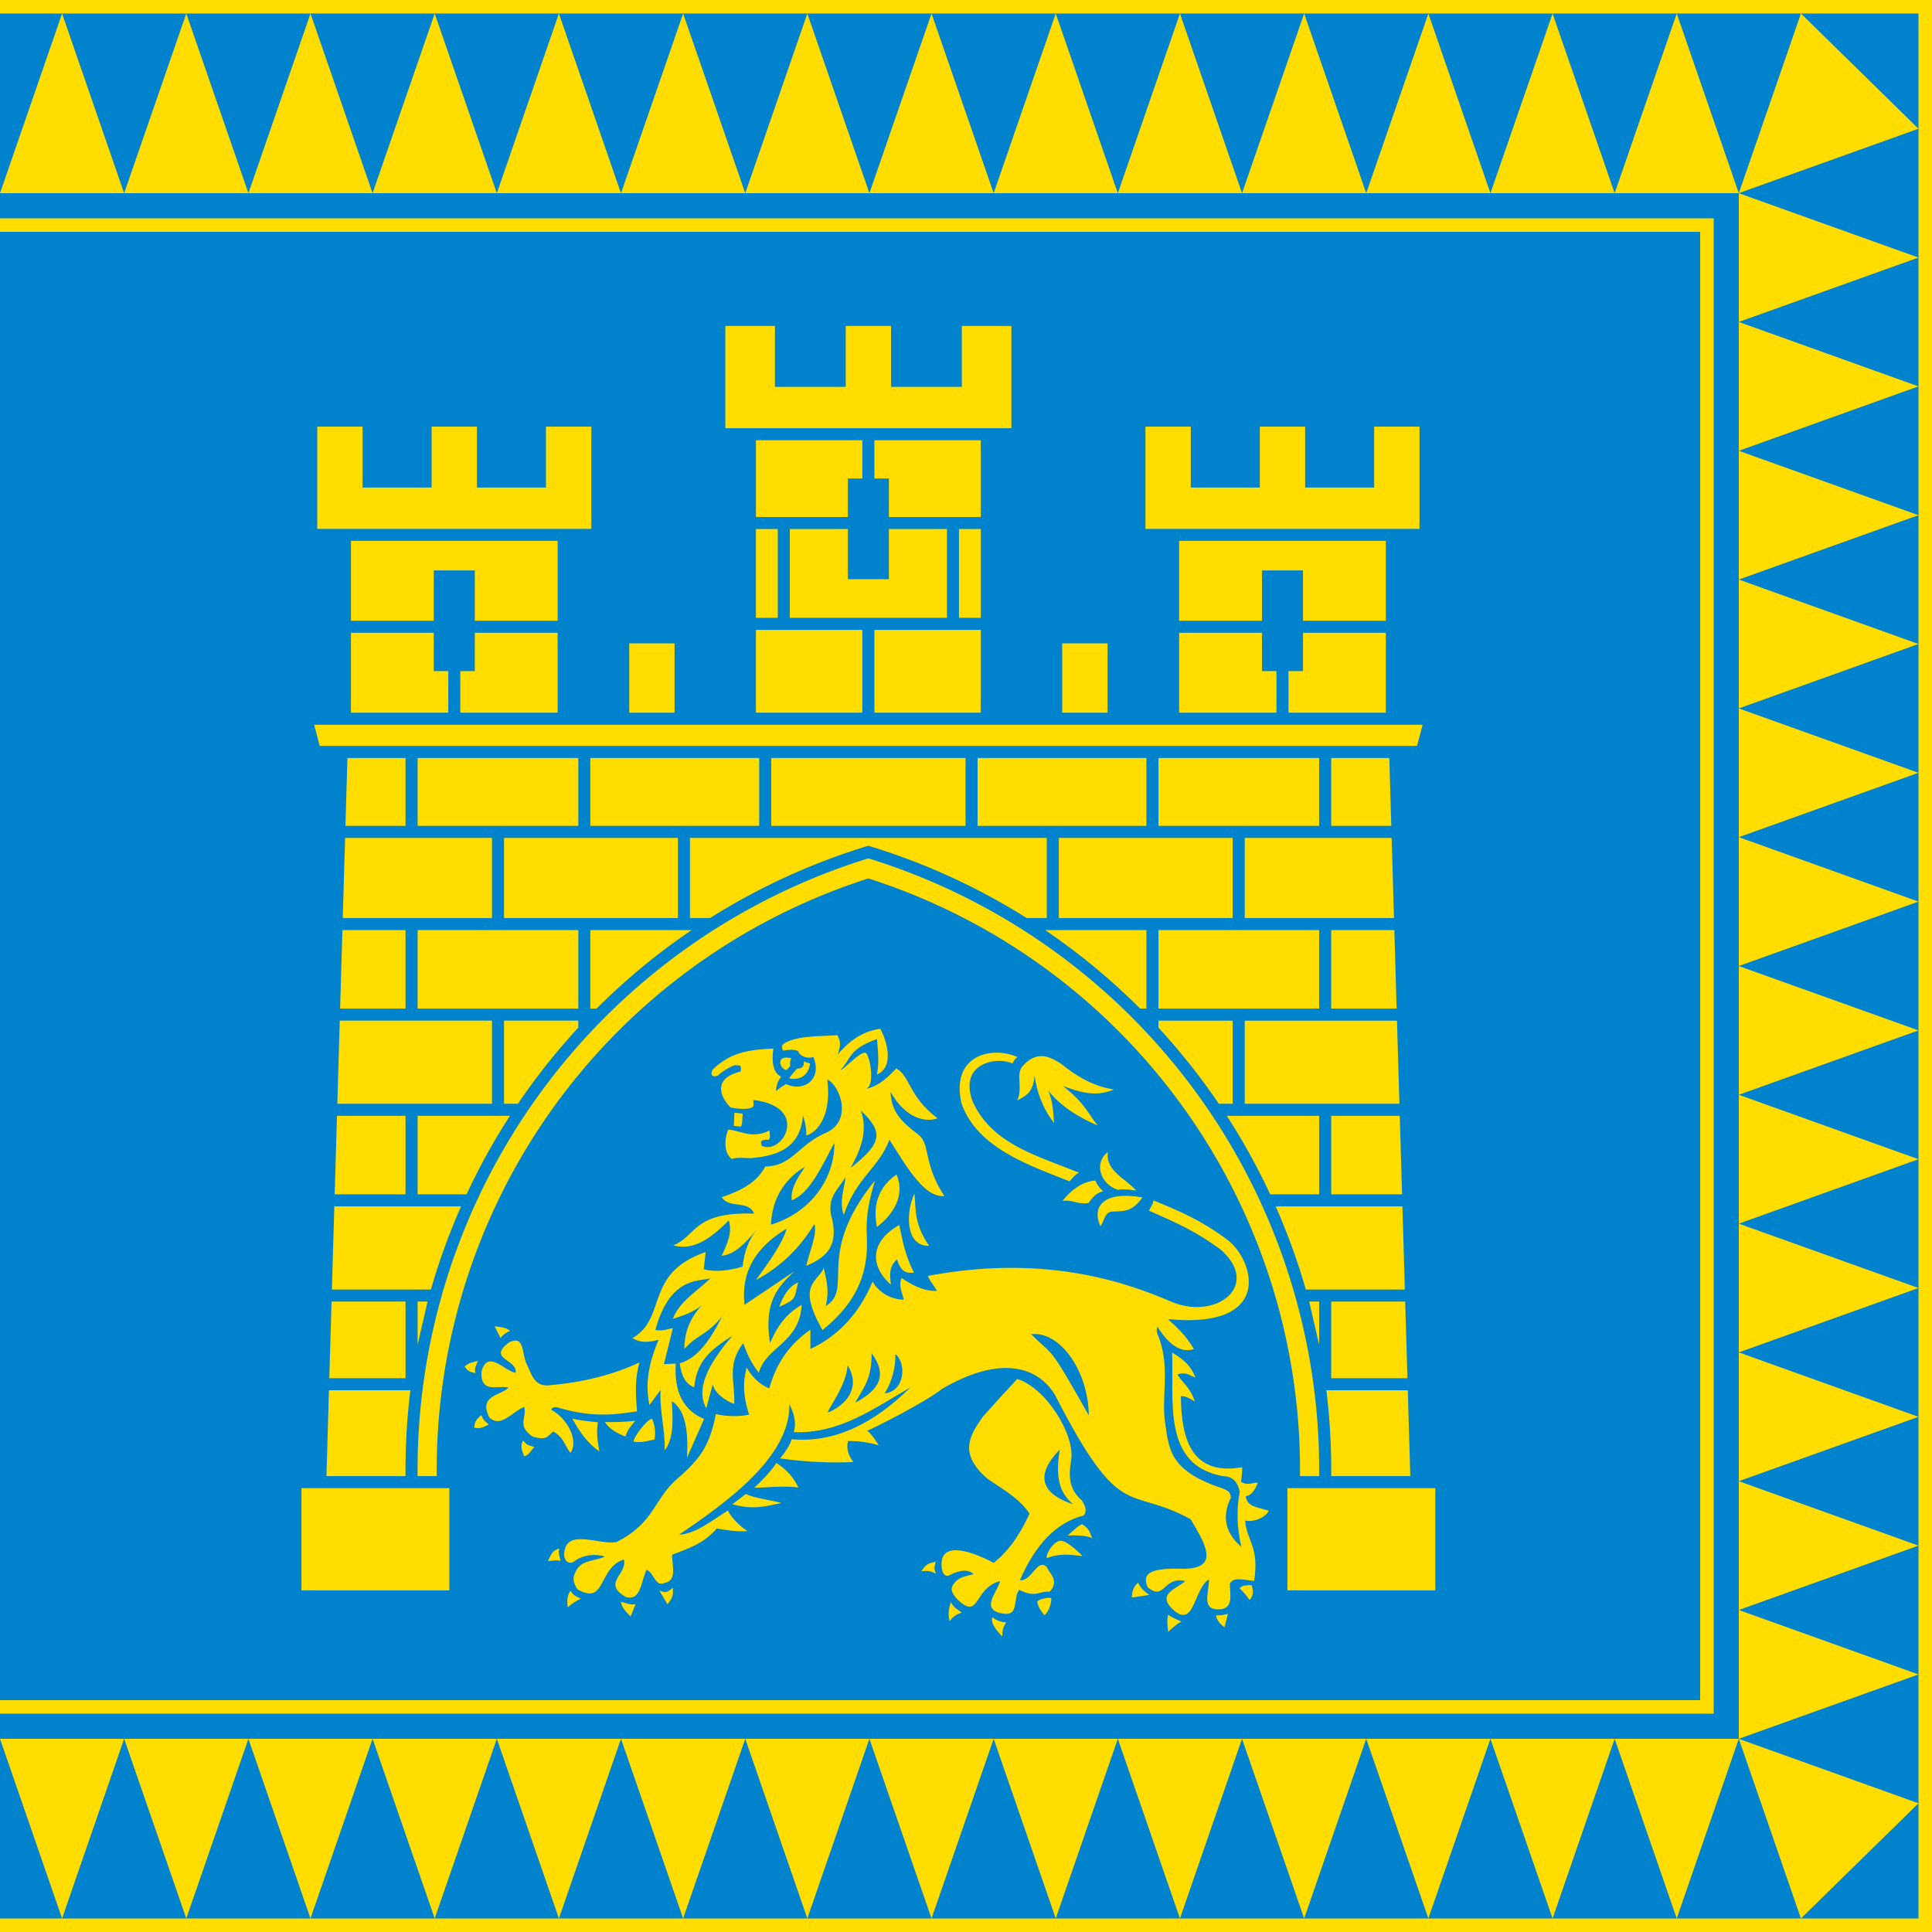 <?xml version="1.0" encoding="UTF-8" standalone="no"?>
<!-- Created with Inkscape (http://www.inkscape.org/) -->

<svg
   xmlns:dc="http://purl.org/dc/elements/1.1/"
   xmlns:cc="http://creativecommons.org/ns#"
   xmlns:rdf="http://www.w3.org/1999/02/22-rdf-syntax-ns#"
   xmlns:svg="http://www.w3.org/2000/svg"
   xmlns="http://www.w3.org/2000/svg"
   version="1.1"
   width="500"
   height="500"
   id="svg2">
  <title
     id="title4539">Lviv COA modern</title>
  <defs
     id="defs4">
    <symbol
       id="_ArchTick">
      <path
         d="m -14774.609,4420.274 0.07,-0.07"
         id="path3004"
         style="fill:none;stroke:#000000" />
    </symbol>
    <symbol
       id="*Paper_Space" />
    <symbol
       id="*MODEL_SPACE" />
    <pattern
       height="8"
       width="8"
       patternUnits="userSpaceOnUse"
       y="0"
       x="0"
       id="Hatch">
      <path
         linecap="square"
         stroke="#000000"
         stroke-width="0.25"
         d="M8 4 l-4,4"
         id="path2995" />
      <path
         linecap="square"
         stroke="#000000"
         stroke-width="0.25"
         d="M6 2 l-4,4"
         id="path2997" />
      <path
         linecap="square"
         stroke="#000000"
         stroke-width="0.25"
         d="M4 0 l-4,4"
         id="path2999" />
    </pattern>
    <marker
       refX="0"
       refY="0"
       orient="auto"
       id="DistanceX"
       style="overflow:visible">
      <path
         d="M 3,-3 -3,3 M 0,-5 0,5"
         id="path2992"
         style="stroke:#000000;stroke-width:0.5" />
    </marker>
    <symbol
       id="_ArchTick-9">
      <path
         d="m -14774.609,4420.274 0.07,-0.07"
         id="path3230"
         style="fill:none;stroke:#000000" />
    </symbol>
    <symbol
       id="*Paper_Space-0" />
    <symbol
       id="*MODEL_SPACE-4" />
    <pattern
       height="8"
       width="8"
       patternUnits="userSpaceOnUse"
       y="0"
       x="0"
       id="Hatch-7">
      <path
         linecap="square"
         stroke="#000000"
         stroke-width="0.25"
         d="M8 4 l-4,4"
         id="path3221" />
      <path
         linecap="square"
         stroke="#000000"
         stroke-width="0.25"
         d="M6 2 l-4,4"
         id="path3223" />
      <path
         linecap="square"
         stroke="#000000"
         stroke-width="0.25"
         d="M4 0 l-4,4"
         id="path3225" />
    </pattern>
    <marker
       refX="0"
       refY="0"
       orient="auto"
       id="DistanceX-1"
       style="overflow:visible">
      <path
         d="M 3,-3 -3,3 M 0,-5 0,5"
         id="path3218"
         style="stroke:#000000;stroke-width:0.5" />
    </marker>
    <marker
       refX="0"
       refY="0"
       orient="auto"
       id="DistanceX-1-6"
       style="overflow:visible">
      <path
         d="M 3,-3 -3,3 M 0,-5 0,5"
         id="path3218-0"
         style="stroke:#000000;stroke-width:0.5" />
    </marker>
    <pattern
       id="Hatch-7-5"
       x="0"
       y="0"
       patternUnits="userSpaceOnUse"
       width="8"
       height="8">
      <path
         id="path3221-0"
         d="M8 4 l-4,4"
         stroke-width="0.25"
         stroke="#000000"
         linecap="square" />
      <path
         id="path3223-2"
         d="M6 2 l-4,4"
         stroke-width="0.25"
         stroke="#000000"
         linecap="square" />
      <path
         id="path3225-8"
         d="M4 0 l-4,4"
         stroke-width="0.25"
         stroke="#000000"
         linecap="square" />
    </pattern>
    <symbol
       id="*MODEL_SPACE-4-6" />
    <symbol
       id="*Paper_Space-0-8" />
    <symbol
       id="_ArchTick-9-1">
      <path
         d="m -14774.609,4420.274 0.07,-0.07"
         id="path3230-9"
         style="fill:none;stroke:#000000" />
    </symbol>
    <marker
       refX="0"
       refY="0"
       orient="auto"
       id="DistanceX-9"
       style="overflow:visible">
      <path
         d="M 3,-3 -3,3 M 0,-5 0,5"
         id="path2992-3"
         style="stroke:#000000;stroke-width:0.5" />
    </marker>
    <pattern
       id="Hatch-74"
       x="0"
       y="0"
       patternUnits="userSpaceOnUse"
       width="8"
       height="8">
      <path
         id="path2995-2"
         d="M8 4 l-4,4"
         stroke-width="0.25"
         stroke="#000000"
         linecap="square" />
      <path
         id="path2997-7"
         d="M6 2 l-4,4"
         stroke-width="0.25"
         stroke="#000000"
         linecap="square" />
      <path
         id="path2999-7"
         d="M4 0 l-4,4"
         stroke-width="0.25"
         stroke="#000000"
         linecap="square" />
    </pattern>
    <symbol
       id="*MODEL_SPACE-8" />
    <symbol
       id="*Paper_Space-3" />
    <symbol
       id="_ArchTick-1">
      <path
         d="m -14774.609,4420.274 0.07,-0.07"
         id="path3004-1"
         style="fill:none;stroke:#000000" />
    </symbol>
  </defs>
  <g
     transform="translate(0,-700)"
     id="layer5"
     style="display:inline">
    <rect
       width="500"
       height="500"
       x="0"
       y="-1200"
       transform="scale(1,-1)"
       id="rect4249"
       style="fill:#ffdd00;fill-opacity:1;stroke:none" />
    <rect
       width="496.5"
       height="493"
       x="0"
       y="703.5"
       id="rect3382"
       style="fill:#0182cc;fill-opacity:1;stroke:none" />
    <path
       d="m 82.1,810.408 11.736,0 0,15.76 17.861,0 0,-15.76 11.736,0 0,15.76 17.861,0 0,-15.76 11.736,0 0,26.454 -70.929,0 0,-26.454 z m 137.328,23.392 -23.796,0 0,-19.87 27.544,0 0,9.91 -3.748,0 0,9.96 z m 11.174,-49.439 -11.736,0 0,15.76 -18.319,0 0,-15.76 -12.835,0 0,26.454 74.044,0 0,-26.454 -12.835,0 0,15.76 -18.319,0 0,-15.76 z m -0.562,49.439 23.796,0 0,-19.87 -27.544,0 0,9.91 3.748,0 0,9.96 z m 137.328,-23.392 -11.736,0 0,15.76 -17.861,0 0,-15.76 -11.736,0 0,15.76 -17.861,0 0,-15.76 -11.736,0 0,26.454 70.929,0 0,-26.454 z m -144.192,74.033 -27.544,0 0,-21.427 27.544,0 0,21.427 z m -21.891,-47.527 -5.653,0 0,22.985 5.653,0 0,-22.985 z m 25.006,47.527 27.544,0 0,-21.427 -27.544,0 0,21.427 z m 21.891,-47.527 5.653,0 0,22.985 -5.653,0 0,-22.985 z m -43.783,22.985 40.668,0 0,-22.985 -15.028,0 0,12.983 -10.612,0 0,-12.983 -15.028,0 0,22.985 z m 162.328,33.142 1.442,-5.466 -286.872,0 1.442,5.466 283.988,0 z M 224.734,927.338 A 160.694,160.694 0 0 0 113.029,1082.014 l -4.96,0 A 165.653,165.653 0 0 1 224.734,922.139 165.653,165.653 0 0 1 341.399,1082.014 l -4.96,0 A 160.694,160.694 0 0 0 224.734,927.338 l 0,0 z m 0,-8.457 a 168.768,168.768 0 0 1 40.977,18.71 l 5.197,0 0,-20.74 -46.174,0 -46.174,0 0,20.74 5.197,0 a 168.768,168.768 0 0 1 40.977,-18.71 l 0,0 z m 139.602,140.92 -21.074,0 a 168.768,168.768 0 0 1 1.252,22.212 l 20.471,0 -0.649,-22.212 z m -22.937,-22.956 -2.59,0 2.59,11.225 0,-11.225 z m -44.705,-96.14 -26.219,0 a 168.768,168.768 0 0 1 24.593,20.321 l 1.626,0 0,-20.321 z m 22.333,23.435 -19.219,0 0,1.82 a 168.768,168.768 0 0 1 15.621,19.698 l 3.597,0 0,-21.518 z m 22.371,24.633 -23.907,0 a 168.768,168.768 0 0 1 11.233,20.323 l 12.673,0 0,-20.323 z m 22.266,48.072 -19.152,0 0,19.841 19.731,0 -0.58,-19.841 z m -0.72,-24.635 -32.807,0 a 168.768,168.768 0 0 1 7.806,21.52 l 25.63,0 -0.629,-21.52 z m -0.685,-23.437 -17.747,0 0,20.323 18.341,0 -0.594,-20.323 z m -0.72,-24.633 -39.399,0 0,21.518 40.028,0 -0.629,-21.518 z m -0.685,-23.435 -16.343,0 0,20.321 16.937,0 -0.594,-20.321 z m -0.697,-23.855 -38.017,0 0,20.74 38.623,0 -0.606,-20.74 z m -0.604,-20.676 -15.042,0 0,17.561 15.555,0 -0.513,-17.561 z m -18.157,44.53 -41.59,0 0,20.321 41.59,0 0,-20.321 z m -22.371,-23.855 -45.005,0 0,20.74 45.005,0 0,-20.74 z m 22.371,-20.676 -41.59,0 0,17.561 41.59,0 0,-17.561 z m -233.33,140.67 2.59,0 -2.59,11.225 0,-11.225 z m 44.705,-96.14 26.219,0 a 168.768,168.768 0 0 0 -24.593,20.321 l -1.626,0 0,-20.321 z m -22.333,23.435 19.219,0 0,1.82 a 168.768,168.768 0 0 0 -15.621,19.698 l -3.597,0 0,-21.518 z m -22.371,24.633 23.907,0 a 168.768,168.768 0 0 0 -11.233,20.323 l -12.673,0 0,-20.323 z m -22.937,71.028 21.074,0 a 168.768,168.768 0 0 0 -1.252,22.212 l -20.471,0 0.649,-22.212 z m 0.671,-22.956 19.152,0 0,19.841 -19.731,0 0.58,-19.841 z m 0.72,-24.635 32.807,0 a 168.768,168.768 0 0 0 -7.806,21.52 l -25.63,0 0.629,-21.52 z m 0.685,-23.437 17.747,0 0,20.323 -18.341,0 0.594,-20.323 z m 0.72,-24.633 39.399,0 0,21.518 -40.028,0 0.629,-21.518 z m 0.685,-23.435 16.343,0 0,20.321 -16.937,0 0.594,-20.321 z m 0.697,-23.855 38.017,0 0,20.74 -38.623,0 0.606,-20.74 z m 0.604,-20.676 15.042,0 0,17.561 -15.555,0 0.513,-17.561 z m 109.677,17.561 50.289,0 0,-17.561 -50.289,0 0,17.561 z m 97.105,-17.561 -43.701,0 0,17.561 43.701,0 0,-17.561 z m -188.625,44.53 41.59,0 0,20.321 -41.59,0 0,-20.321 z m 44.705,-44.53 43.701,0 0,17.561 -43.701,0 0,-17.561 z m -22.333,20.676 45.005,0 0,20.74 -45.005,0 0,-20.74 z m -22.371,-20.676 41.59,0 0,17.561 -41.59,0 0,-17.561 z m 263.389,215.407 -38.275,0 0,-26.454 38.275,0 0,26.454 z m -66.304,-247.817 21.445,0 0,9.914 3.748,0 0,10.761 -25.193,0 0,-20.675 z m 0,-3.115 0,-20.675 53.501,0 0,20.675 -21.445,0 0,-13.029 -10.612,0 0,13.029 -21.445,0 z m 28.308,23.79 0,-10.761 3.748,0 0,-9.914 21.445,0 0,20.675 -25.193,0 z m -46.833,0 -11.736,0 0,-17.937 11.736,0 0,17.937 z m -208.617,227.142 38.275,0 0,-26.454 -38.275,0 0,26.454 z m 66.304,-247.817 -21.445,0 0,9.914 -3.748,0 0,10.761 25.193,0 0,-20.675 z m 0,-3.115 0,-20.675 -53.501,0 0,20.675 21.445,0 0,-13.029 10.612,0 0,13.029 21.445,0 z m -28.308,23.79 0,-10.761 -3.748,0 0,-9.914 -21.445,0 0,20.675 25.193,0 z m 46.833,0 11.736,0 0,-17.937 -11.736,0 0,17.937 z"
       id="path3352-7"
       style="fill:#ffdd00;fill-opacity:1;stroke:none;display:inline" />
    <path
       d="m 226.425,1005.523 c -15.679,19.313 -5.264,27.942 -12.742,32.493 1.052,-4.187 0.126,-6.891 -0.491,-9.826 -1.739,3.798 -7.067,4.177 -0.328,16.049 9.712,-7.852 11.921,-15.826 11.458,-24.493 -0.277,-5.192 0.677,-9.252 2.103,-14.223 z m 5.6,-1.57 c -6.082,4.189 -5.756,10.058 -5.077,13.593 4.242,-3.277 7.368,-8.103 5.077,-13.593 z m -4.243,-37.718 c -4.988,0.747 -8.197,3.458 -10.988,6.647 0.609,-1.786 1.004,-3.202 -0.094,-4.988 -4.603,0.36 -9.726,0.061 -13.444,1.937 -1.241,0.739 -0.969,1.328 -0.551,2.067 1.532,-0.287 2.699,-0.328 3.807,0.082 0.464,1.367 2.292,2.078 4.002,1.598 2.393,5.845 -2.666,9.156 -7.064,6.962 -0.724,0.495 -1.562,0.842 -2.614,1.872 0.075,-1.821 0.588,-2.786 1.334,-3.766 -2.023,-0.933 -2.558,-3.669 -2.023,-7.283 -7.407,0.321 -11.344,1.34 -15.696,5.402 -0.438,0.733 -0.72,2.2 1.213,1.658 1.509,-1.298 3.008,-2.205 4.516,-2.764 0.657,0.259 1.943,-0.611 1.483,1.658 -5.991,1.393 -6.385,5.273 -2.629,9.289 1.908,0.427 4.483,0.529 5.433,0.081 0.871,-0.411 0.495,-0.886 0.485,-2.022 14.745,1.738 7.662,14.432 2.157,11.864 -0.201,-1.092 -0.47,-1.377 1.173,-1.604 1.445,0.479 0.854,-1.61 0.863,-2.346 -4.634,2.276 -7.592,-0.035 -10.678,-0.243 -1.089,2.621 -1.11,6.166 0.93,7.625 1.326,-0.51 2.554,-0.269 4.854,-0.237 7.788,-0.594 12.874,-3.155 13.576,-11.042 0.438,1.483 0.879,2.973 0.836,5.177 3.297,-0.949 6.554,-5.753 5.447,-14.507 3.439,1.76 6.592,10.832 -0.458,13.86 -7.05,3.027 -8.644,8.61 -15.612,8.682 -1.996,3.937 -6.077,6.221 -11.271,7.941 2.006,3.085 6.862,0.618 8.399,4.247 -15.995,-0.516 -14.84,5.87 -20.965,8.224 5.57,1.523 10.055,-2.157 14.412,-6.458 0.978,3.049 -0.418,6.092 -1.847,9.141 3.322,-0.268 6.21,-3.315 9.046,-6.741 -1.791,2.261 -3.259,5.465 -3.613,9.545 -3.777,1.117 -7.033,1.439 -10.071,0.701 l 0.499,-4.476 c -16.065,5.568 -9.81,17.026 -18.957,22.293 1.669,1.015 3.592,1.302 6.748,0.435 -2.419,5.913 -3.567,10.969 -2.352,16.882 l 2.899,-3.923 c -0.345,5.231 1.233,10.409 1.038,15.639 2.489,-3.102 2.117,-8.258 1.861,-12.741 3.712,2.485 4.275,8.119 3.923,14.668 l 4.436,-10.058 c -5.446,-2.236 -7.801,-7.092 -7.334,-14.331 l -3.074,0.175 2.332,-9.381 c -1.514,0.4 -3.028,0.841 -4.543,0.51 3.729,-13.575 10.895,-12.545 14.224,-13.334 -3.313,3.243 -8.066,5.992 -9.707,10.489 2.492,-0.893 4.991,-1.463 7.483,-3.559 -3.604,4.04 -4.473,7.759 -4.503,11.352 3.226,-3.702 5.576,-3.384 9.721,-8.359 -3.085,6.238 -6.467,10.783 -10.907,12.053 0.385,3.275 1.572,5.409 3.748,6.202 0.634,-7.706 5.741,-10.56 9.923,-13.388 -6.885,8.053 -9.422,14.009 -6.808,18.834 l 1.658,-6.134 c 0.597,2.081 2.711,3.839 5.568,5.015 0.327,-5.572 -2.082,-9.998 2.346,-15.761 1.279,3.61 2.299,5.421 4.031,7.671 1.824,-6.772 10.613,-7.701 11.082,-17.567 -1.548,0.998 -5.222,2.848 -8.184,9.896 -1.75,-10.94 2.29,-14.752 6.31,-18.592 l -12.902,8.682 c -1.031,-9.202 3.537,-15.244 10.893,-19.724 -0.929,3.497 -4.352,8.359 -7.941,13.307 6.446,-3.439 11.403,-8.359 15.14,-14.507 0.763,2.706 -1.265,6.953 -2.117,10.812 5.566,-2.299 8.606,-5.501 6.377,-13.307 -0.835,-4.759 2.168,-6.721 3.788,-9.694 -0.343,3.241 -1.677,6.199 -0.472,9.882 3.155,-9.58 9.283,-12.427 11.824,-19.495 5.271,8.383 9.265,14.907 14.237,14.601 -5.611,-8.512 -3.555,-13.495 -6.754,-15.922 -5.255,-3.986 -6.92,-6.378 -7.199,-11.055 4.035,7.08 9.206,7.897 12.188,6.835 -7.506,-5.609 -7.02,-10.854 -10.705,-12.929 -2.892,3.209 -5.403,4.866 -8.049,5.366 2.835,-0.543 1.178,-8.739 0.189,-9.343 -1.291,-0.788 -6.285,4.915 -6.552,4.341 2.716,-2.648 1.891,-5.293 9.424,-7.941 0.239,3.069 0.635,6.139 -0.04,9.208 5.165,-2.184 1.913,-10.291 0.863,-11.891 z m -4.988,21.153 c 5.969,5.746 5.471,8.421 -2.669,14.884 2.663,-4.762 4.538,-9.619 2.669,-14.884 z m -6.862,8.399 c 0.15,7.882 -4.828,17.542 -16.408,21.167 0.267,-7.501 4.344,-12.422 8.831,-14.992 -1.475,2.163 -3.923,5.596 -3.438,8.682 4.791,-1.832 8.053,-9.451 11.015,-14.857 z m -80.527,77 c 0.767,1.015 1.015,1.212 2.881,1.678 -0.86,0.893 -1.491,2.296 -2.656,2.382 -0.527,-1.462 -1.118,-2.598 -0.225,-4.06 z m -10.842,-6.572 c 0.697,1.734 1.406,1.854 1.918,2.474 -1.171,0.443 -1.885,1.211 -3.752,0.789 0.145,-1.98 0.784,-2.189 1.834,-3.264 z m -0.88,-14.016 c -0.331,1.072 -1.023,1.727 -0.646,3.14 -1.622,-0.25 -2.122,-0.721 -2.813,-1.673 1.21,-1.059 2.011,-1.085 3.459,-1.466 z m 5.858,-5.901 c 0.827,-1.152 1.653,-1.474 2.48,-1.907 -1.214,-0.867 -2.609,-1.009 -4.005,-1.144 z m 78.505,-71.573 c 0.014,0.789 -0.081,1.896 -1.706,1.792 -0.356,0.406 -1.126,1.139 -2.159,2.562 4.062,0.78 5.303,-2.181 5.473,-3.841 z m -3.206,-0.818 c -4.146,-1.174 -3.186,2.801 -1.239,3.021 l 0.96,-1.108 c -0.216,-0.551 -0.087,-1.419 0.279,-1.912 z m -14.764,14.072 2.124,0.221 c -0.078,1.298 -0.053,2.684 -0.434,3.377 l -1.845,-0.21 z m 42.662,29.046 c -6.702,3.698 -8.372,9.888 -2.179,15.465 -0.242,-2.296 -0.629,-4.597 1.583,-6.568 0.66,2.053 1.528,3.835 4.387,3.433 -2.429,-4.804 -2.981,-8.559 -3.792,-12.33 z m 3.938,-8.146 c 0.351,4.789 0.101,8.285 3.803,13.542 -6.637,0.158 -5.829,-9.638 -3.803,-13.542 z m -66.022,102.757 c 1.377,0.411 1.633,0.921 3.448,-0.747 0.227,1.832 -0.026,2.665 -1.376,4.3 z m -9.964,2.886 c 1.431,0.343 2.172,0.888 3.8,0.64 l -1.31,3.184 c -1.369,-1.406 -2.305,-2.418 -2.49,-3.824 z m -12.973,-2.813 c 0.641,1.233 1.382,1.383 2.615,2.025 -1.052,0.444 -2.155,1.187 -3.403,2.22 -0.204,-1.649 -0.182,-3.378 0.789,-4.244 z m -2.982,-10.975 c -0.29,1.412 0.067,2.018 0.369,3.233 -1.332,-0.304 -1.975,-0.033 -3.307,0.048 0.877,-1.774 1.078,-2.687 2.938,-3.281 z m 176.116,10.389 c 0.344,-0.873 1.792,-0.821 3.06,-0.919 0.378,1.23 0.684,2.467 -0.501,3.875 -0.784,-1.089 -1.62,-2.099 -2.559,-2.956 z m -6.168,6.902 c 1.162,0.129 2.139,-0.112 3.107,-0.37 l -0.888,3.477 c -1.181,-0.86 -2.023,-1.854 -2.22,-3.107 z m -12.356,-0.148 c 1.11,0.962 3.723,1.707 3.329,1.85 -0.815,0.296 -3.579,2.664 -3.329,2.664 -0.168,-1.56 -0.403,-3.143 0,-4.513 z m -7.769,-8.287 c 0.605,1.417 1.695,2.35 2.886,3.181 l -4.513,0.666 c 0.018,-1.807 0.624,-3.026 1.628,-3.847 z m -88.001,-77.705 c -2.559,1.067 -3.919,3.703 -4.913,6.335 4.42,-2.018 3.865,-1.88 4.913,-6.335 z m -37.795,35.279 c -1.647,0.291 -5.135,5.399 -4.779,5.941 1.854,0.295 3.312,-0.118 5.414,-0.567 0.297,-1.726 0.117,-3.652 -0.635,-5.374 z m -12.23,0.864 c 2.548,0.038 5.143,-0.017 7.867,-0.331 -0.8,1.074 -2.094,2.221 -2.493,4.08 -2.288,-0.885 -4.079,-1.871 -5.374,-3.749 z m -8.424,-0.888 c 2.191,0.521 4.183,0.682 6.638,0.941 -0.43,2.139 -0.197,4.424 0.36,7.55 -3.645,-2.643 -5.426,-5.725 -6.998,-8.491 z m 150.404,-56.482 c -0.072,0.693 -0.131,0.725 -1.173,2.656 7.809,3.435 12.204,5.399 18.533,10.045 10.593,9.289 -0.994,18.337 -12.505,13.604 -9.816,-4.141 -31.24,-12.835 -63.236,-6.754 0.634,1.571 1.176,1.879 2.376,3.868 -3.721,0.162 -6.922,-1.84 -9.174,-3.33 -0.862,2.037 0.128,3.586 0.559,5.609 -3.345,-0.069 -6.489,-1.873 -8.066,-4.692 -3.346,8.028 -8.624,13.938 -16.098,17.446 l 0,-4.988 c -6.283,4.379 -9.058,9.643 -10.651,15.194 -2.769,-1.124 -4.49,-3.151 -5.892,-5.447 -0.268,2.169 -1.599,5.035 0.674,12.242 -2.742,0.584 -6.043,0.447 -8.588,-0.148 -1.577,7.802 -3.741,11.384 -9.936,16.677 -6.196,5.293 -5.811,11.406 -15.76,16.421 -4.512,0.877 -12.742,-3.585 -13.536,2.643 -0.351,2.038 1.218,3.448 2.604,2.354 2.243,-1.77 5.748,-1.992 7.818,-1.222 -1.91,1.097 -5.859,0.773 -7.258,3.493 -0.689,1.34 -1.43,2.434 0.234,4.974 7.464,4.299 5.28,-5.553 12.012,-7.712 1.037,3.763 -5.746,6.075 0.458,9.667 3.951,1.323 3.971,-4.08 5.433,-7.024 2.124,1.034 2.178,4.584 4.759,3.397 3.079,-0.631 1.901,-4.236 1.82,-7.253 4.009,-1.594 8.11,-2.756 11.554,-6.795 2.535,0.391 5.028,0.851 7.941,0.674 -2.548,-1.777 -4.264,-3.77 -5.056,-5.352 -4.334,2.798 -8.512,6.094 -12.606,6.256 13.059,-8.827 28.818,-20.408 28.541,-33.773 1.245,2.418 1.848,4.836 1.132,7.253 11.986,0.437 20.778,-6.194 30.146,-11.554 -8.995,8.935 -19.31,14.441 -30.658,13.374 -0.563,1.574 -1.558,3.205 -3.02,4.975 6.052,0.835 12.694,1.26 18.942,0.917 -1.232,-1.64 -1.893,-3.414 -1.362,-5.447 2.644,0.026 5.297,0.322 7.941,1.133 0,0 -2.071,-3.451 -3.06,-3.721 2.214,-0.911 15.614,-7.724 19.374,-10.84 14.56,-8.504 24.42,-6.301 29.242,1.416 17.324,33.814 18.903,23.32 35.175,32.289 3.666,6.251 7.797,12.72 -1.861,12.821 -10.369,-0.396 -10.322,2.046 -9.289,4.759 4.53,3.691 3.943,-2.896 9.748,-1.591 -1.929,1.935 -7.875,3.261 -2.872,7.658 5.306,4.433 5.072,-5.641 8.992,-8.103 0.144,3.277 -2.41,8.487 3.397,7.698 2.986,-0.653 2.008,-3.94 2.036,-6.566 0.913,-1.806 3.285,-1.006 6.283,-0.728 1.372,-8.973 -1.925,-10.247 -2.346,-15.639 1.876,0.537 5.234,-0.597 6.132,-2.535 -3.531,-1.043 -5.556,-1.063 -5.978,-3.761 1.804,-0.147 2.74,-2.443 3.128,-3.445 -1.131,-0.177 -2.476,0.836 -4.329,-0.24 0.225,-1.884 0.292,-2.591 0.292,-3.798 -13.432,2.363 -15.767,-7.838 -15.868,-18.363 0.627,-0.128 1.621,0.112 3.627,1.362 -1.287,-3.908 -3.401,-4.994 -4.516,-6.997 2.468,-0.852 3.539,0.548 4.651,0.768 -1.641,-4.005 -3.966,-5.059 -6.026,-6.471 0.473,12.602 -2.582,29.086 13.01,31.979 2.098,0.089 3.764,0.782 4.49,4.072 -0.883,4.597 -0.74,9.227 0.418,14.277 -4.135,-3.585 -5.121,-7.84 -2.737,-12.7 0.088,-1.569 -1.076,-2.042 -2.265,-2.494 -13.988,-4.61 -13.717,-10.504 -14.736,-17.001 -1.053,-6.717 1.518,-14.726 -1.958,-22.879 -0.391,-0.916 -0.04,-1.772 -0.049,-1.96 3.37,5.429 6.676,6.793 9.462,5.83 -2.058,-3.547 -4.456,-5.731 -6.755,-7.752 27.6,2.693 22.38,-15.316 15.396,-20.547 -6.406,-4.798 -11.697,-7.168 -19.113,-10.179 z m -30.946,34.582 c 7.278,-0.172 14.098,10 14.219,21.066 -10.732,-19.035 -8.784,-14.853 -14.934,-21.025 0.241,-0.025 0.475,-0.035 0.715,-0.04 z m -41.997,5.002 c 5.033,6.684 0.286,10.35 -4.257,12.776 2.523,-4.306 4.33,-6.588 4.257,-12.776 z m 6.148,0.229 c 2.717,1.835 2.795,9.501 -2.776,10.137 1.953,-3.022 2.921,-7.115 2.776,-10.137 z m -12.357,2.862 c 3.466,5.601 -0.191,10.247 -5.11,12.24 -0.151,-0.76 4.792,-6.877 5.11,-12.24 z m 49.098,61.13 c 0.662,-0.794 3.514,-1.189 3.626,-0.78 -0.097,1.496 -0.422,2.973 -1.754,4.367 -1.012,-1.196 -1.79,-2.391 -1.871,-3.587 z m -26.312,-10.31 c -0.282,1.508 -0.557,1.587 0.096,3.094 -1.687,-0.784 -2.241,-0.815 -3.826,-0.571 1.494,-2.211 1.895,-1.985 3.73,-2.524 z m 14.648,14.368 c 0.813,0.645 2.042,1.316 3.606,1.335 -0.875,1.392 -0.959,1.959 -1.022,3.664 -1.167,-1.288 -3.07,-3.185 -2.583,-4.999 z m -10.731,-3.911 c 0.638,1.258 1.584,1.852 2.844,2.696 -1.356,0.509 -2.29,1.04 -3.126,2.277 -0.483,-1.948 -0.267,-3.128 0.282,-4.973 z m 30.242,-17.254 c 1.049,-0.773 2.435,-2.388 3.751,-2.894 2.276,1.445 1.93,2.453 2.68,3.644 -1.87,-0.892 -4.276,-0.714 -6.431,-0.75 z m -5.359,5.895 c -0.468,-0.935 1.836,-4.627 3.644,-4.502 1.982,0.138 5.574,3.966 5.574,3.966 -3.073,-0.374 -6.145,-0.762 -9.218,0.536 z M 165.5,1052.573 c -1.234,4.288 -1.014,8.144 -0.633,12.678 -6.007,0.954 -12.044,1.626 -20.799,-1.084 -0.775,-0.042 -1.148,0.113 -1.456,0.68 3.838,1.858 7.339,7.767 5.042,11.146 -1.422,-1.517 -1.627,-3.979 -4.484,-5.53 -1.398,1.17 -1.637,2.437 -5.32,1.322 -4.188,-2.87 -1.48,-4.796 -2.157,-7.667 -3.021,1.098 -6.043,5.591 -9.064,2.719 -2.82,-5.774 2.807,-5.583 4.985,-7.704 -2.664,-0.789 -7.249,1.756 -7.025,-4.145 1.628,-5.884 5.892,-0.208 8.837,0.292 0.612,-3.562 -7.607,-3.523 -1.586,-7.931 4.034,-1.844 3.104,2.949 4.479,5.705 1.375,2.756 1.906,6.113 6.398,5.398 8.026,-0.698 16.242,-2.709 22.784,-5.88 z m 27.497,34.085 c 2.6,1.161 6.109,1.425 9.236,2.323 -3.546,0.653 -7.025,1.955 -12.681,0.302 z m 7.955,-8.038 c -1.452,2.144 -3.719,4.544 -5.733,6.407 3.133,-10e-5 7.322,-0.602 11.398,-0.063 -1.175,-2.543 -3.061,-4.66 -5.665,-6.345 z m 62.314,-21.76 c -2.733,2.963 -5.237,5.652 -9.06,9.977 -2.767,4.16 -6.608,9.057 1.362,15.868 4.016,2.761 8.47,5.219 10.867,9.06 -1.99,4.182 -4.444,8.798 -9.248,12.699 -7.278,-3.834 -14.243,-5.302 -13.469,1.296 0.134,1.51 1.012,2.413 1.939,1.937 2.402,-1.234 4.833,-1.808 6.285,-0.292 -1.33,0.33 -3.584,0.689 -4.665,1.946 -1.034,1.202 -1.794,2.172 0.607,4.687 5.77,5.386 3.944,-2.919 10.92,-4.867 -0.672,2.916 -5.222,7.293 0.485,8.386 4.713,0.938 2.723,-3.982 4.49,-6.094 4.36,2.156 5.05,0.245 7.873,0.472 2.609,-2.761 0.003,-4.701 -0.782,-6.418 -2.443,-2.324 -3.713,3.626 -6.93,3.465 3.991,-9.189 9.408,-15.012 16.542,-16.772 0.951,-1.284 0.283,-2.558 -0.445,-3.842 -3.638,-3.107 -3.423,-6.739 -2.845,-10.408 1.154,-6.278 -6.214,-18.623 -13.927,-21.099 z m 11.001,18.309 c -1.403,8.431 0.613,11.63 3.438,14.143 -7.698,-2.573 -10.312,-7.101 -3.438,-14.143 z m 21.42,-65.271 c -9.817,-1.755 -13.284,2.162 -10.909,7.446 1.104,-1.247 0.943,-3.706 3.182,-3.792 3.2,-0.123 5.02,0.023 7.727,-3.654 z m -8.972,-11.771 c -0.707,4.957 4.792,6.959 7.326,9.998 -1.998,-0.288 -3.07,-0.44 -4.731,-0.194 -4.452,-1.438 -6.4,-6.85 -2.595,-9.804 z m -3.249,7.402 c 0.415,1.016 1.105,1.94 2.026,2.786 -2.01,0.457 -2.791,1.748 -3.799,3.04 -3.14,0.387 -3.741,-0.893 -6.712,-0.57 2,-2.589 5.041,-5.045 8.485,-5.256 z m -21.452,-30.279 c 0.498,-1.008 0.644,-1.108 1.304,-1.692 -6.546,-2.906 -17.282,-0.62 -14.517,11.916 4.011,11.682 17.777,16.163 27.993,20.259 0.583,-0.575 1.417,-1.827 2.499,-2.236 -10.877,-4.405 -22.623,-7.378 -27.613,-18.521 -3.664,-10.125 6.771,-11.605 10.334,-9.727 z m 2.521,0.783 c 3.879,-4.458 7.31,-2.455 10.052,-0.756 4.195,3.444 8.676,5.949 13.699,6.671 -3.66,1.596 -7.343,1.416 -13.227,-0.936 6.098,4.859 6.458,7.189 9.046,10.276 -4.953,-2.115 -9.616,-4.998 -12.809,-9.029 1.267,2.972 1.254,5.659 1.512,8.406 -3.201,-4.183 -4.409,-8.099 -5.07,-12.231 -0.399,4.825 -2.635,5.176 -4.492,6.405 1.528,-3.108 -0.371,-6.723 1.29,-8.806 z"
       id="path3977-2"
       style="fill:#ffdd00;fill-opacity:1;stroke:none" />
    <path
       d="M 16.065,703.5 0,750 32.129,750 16.065,703.5 z"
       id="path4703"
       style="fill:#ffdd00;fill-opacity:1;stroke:none" />
    <path
       d="M 32.129,750 64.29,750 48.21,703.5 32.129,750 z"
       id="path4701"
       style="fill:#ffdd00;fill-opacity:1;stroke:none" />
    <path
       d="M 64.29,750 96.42,750 80.355,703.5 64.29,750 z"
       id="path4699"
       style="fill:#ffdd00;fill-opacity:1;stroke:none" />
    <path
       d="m 96.42,750 32.161,0 L 112.5,703.5 96.42,750 z"
       id="path4697"
       style="fill:#ffdd00;fill-opacity:1;stroke:none" />
    <path
       d="m 128.58,750 32.129,0 -16.065,-46.5 -16.065,46.5 z"
       id="path4695"
       style="fill:#ffdd00;fill-opacity:1;stroke:none" />
    <path
       d="m 160.71,750 32.161,0 -16.08,-46.5 -16.08,46.5 z"
       id="path4693"
       style="fill:#ffdd00;fill-opacity:1;stroke:none" />
    <path
       d="M 192.871,750 225,750 208.935,703.5 192.871,750 z"
       id="path4691"
       style="fill:#ffdd00;fill-opacity:1;stroke:none" />
    <path
       d="m 225,750 32.161,0 L 241.08,703.5 225,750 z"
       id="path4689"
       style="fill:#ffdd00;fill-opacity:1;stroke:none" />
    <path
       d="m 257.161,750 32.129,0 -16.065,-46.5 -16.065,46.5 z"
       id="path4687"
       style="fill:#ffdd00;fill-opacity:1;stroke:none" />
    <path
       d="m 289.29,750 32.145,0 -16.065,-46.5 -16.08,46.5 z"
       id="path4685"
       style="fill:#ffdd00;fill-opacity:1;stroke:none" />
    <path
       d="m 321.435,750 32.145,0 -16.065,-46.5 -16.08,46.5 z"
       id="path4683"
       style="fill:#ffdd00;fill-opacity:1;stroke:none" />
    <path
       d="m 353.58,750 32.145,0 -16.065,-46.5 -16.08,46.5 z"
       id="path4681"
       style="fill:#ffdd00;fill-opacity:1;stroke:none" />
    <path
       d="m 385.726,750 32.145,0 -16.065,-46.5 -16.08,46.5 z"
       id="path4679"
       style="fill:#ffdd00;fill-opacity:1;stroke:none" />
    <path
       d="M 417.871,750 450,750 433.935,703.5 417.871,750 z"
       id="rect3430"
       style="fill:#ffdd00;fill-opacity:1;stroke:none" />
    <path
       d="m 0,756.5 0,3.5 440,0 0,380 -440,0 0,3.5 443.5,0 0,-387 z"
       id="rect4641"
       style="fill:#ffdd00;fill-opacity:1;stroke:none" />
    <path
       d="M 16.065,1196.5 0,1150 l 32.129,0 -16.065,46.5 z"
       id="path4825"
       style="fill:#ffdd00;fill-opacity:1;stroke:none" />
    <path
       d="m 32.129,1150 32.161,0 -16.08,46.5 -16.08,-46.5 z"
       id="path4823"
       style="fill:#ffdd00;fill-opacity:1;stroke:none" />
    <path
       d="m 64.29,1150 32.129,0 -16.065,46.5 L 64.29,1150 z"
       id="path4821"
       style="fill:#ffdd00;fill-opacity:1;stroke:none" />
    <path
       d="m 96.42,1150 32.161,0 L 112.5,1196.5 96.42,1150 z"
       id="path4819"
       style="fill:#ffdd00;fill-opacity:1;stroke:none" />
    <path
       d="m 128.58,1150 32.129,0 -16.065,46.5 -16.065,-46.5 z"
       id="path4817"
       style="fill:#ffdd00;fill-opacity:1;stroke:none" />
    <path
       d="m 160.71,1150 32.161,0 -16.08,46.5 -16.08,-46.5 z"
       id="path4815"
       style="fill:#ffdd00;fill-opacity:1;stroke:none" />
    <path
       d="M 192.871,1150 225,1150 208.935,1196.5 192.871,1150 z"
       id="path4813"
       style="fill:#ffdd00;fill-opacity:1;stroke:none" />
    <path
       d="m 225,1150 32.161,0 -16.08,46.5 L 225,1150 z"
       id="path4811"
       style="fill:#ffdd00;fill-opacity:1;stroke:none" />
    <path
       d="m 257.161,1150 32.129,0 -16.065,46.5 -16.065,-46.5 z"
       id="path4809"
       style="fill:#ffdd00;fill-opacity:1;stroke:none" />
    <path
       d="m 289.29,1150 32.145,0 -16.065,46.5 -16.08,-46.5 z"
       id="path4807"
       style="fill:#ffdd00;fill-opacity:1;stroke:none" />
    <path
       d="m 321.435,1150 32.145,0 -16.065,46.5 -16.08,-46.5 z"
       id="path4805"
       style="fill:#ffdd00;fill-opacity:1;stroke:none" />
    <path
       d="m 353.58,1150 32.145,0 -16.065,46.5 -16.08,-46.5 z"
       id="path4803"
       style="fill:#ffdd00;fill-opacity:1;stroke:none" />
    <path
       d="m 385.726,1150 32.145,0 -16.065,46.5 -16.08,-46.5 z"
       id="path4801"
       style="fill:#ffdd00;fill-opacity:1;stroke:none" />
    <path
       d="M 417.871,1150 450,1150 433.935,1196.5 417.871,1150 z"
       id="path4658"
       style="fill:#ffdd00;fill-opacity:1;stroke:none" />
    <path
       d="M 496.5,766.659 450,750 l 0,33.318 z"
       id="path4740"
       style="fill:#ffdd00;fill-opacity:1;stroke:none" />
    <path
       d="m 450,783.318 0,33.351 46.5,-16.676 z"
       id="path4738"
       style="fill:#ffdd00;fill-opacity:1;stroke:none" />
    <path
       d="m 450,816.669 0,33.318 46.5,-16.659 z"
       id="path4736"
       style="fill:#ffdd00;fill-opacity:1;stroke:none" />
    <path
       d="m 450,849.988 0,33.351 46.5,-16.675 z"
       id="path4734"
       style="fill:#ffdd00;fill-opacity:1;stroke:none" />
    <path
       d="m 450,883.339 0,33.318 46.5,-16.659 z"
       id="path4732"
       style="fill:#ffdd00;fill-opacity:1;stroke:none" />
    <path
       d="m 450,916.657 0,33.351 46.5,-16.675 z"
       id="path4730"
       style="fill:#ffdd00;fill-opacity:1;stroke:none" />
    <path
       d="m 450,950.008 0,33.318 46.5,-16.659 z"
       id="path4728"
       style="fill:#ffdd00;fill-opacity:1;stroke:none" />
    <path
       d="m 450,983.327 0,33.351 46.5,-16.675 z"
       id="path4726"
       style="fill:#ffdd00;fill-opacity:1;stroke:none" />
    <path
       d="m 450,1016.678 0,33.318 46.5,-16.659 z"
       id="path4724"
       style="fill:#ffdd00;fill-opacity:1;stroke:none" />
    <path
       d="m 450,1049.996 0,33.335 46.5,-16.659 z"
       id="path4722"
       style="fill:#ffdd00;fill-opacity:1;stroke:none" />
    <path
       d="m 450,1083.331 0,33.335 46.5,-16.659 z"
       id="path4720"
       style="fill:#ffdd00;fill-opacity:1;stroke:none" />
    <path
       d="m 450,1116.665 0,33.335 46.5,-16.659 z"
       id="path4664"
       style="fill:#ffdd00;fill-opacity:1;stroke:none" />
    <path
       d="M 496.5,733.312 466.078,703.5 450.008,749.984 z"
       id="path4714"
       style="fill:#ffdd00;fill-opacity:1;stroke:none" />
    <path
       d="M 466.078,1196.5 496.5,1166.688 450.008,1150.016 z"
       id="path4716"
       style="fill:#ffdd00;fill-opacity:1;stroke:none" />
  </g>
</svg>
